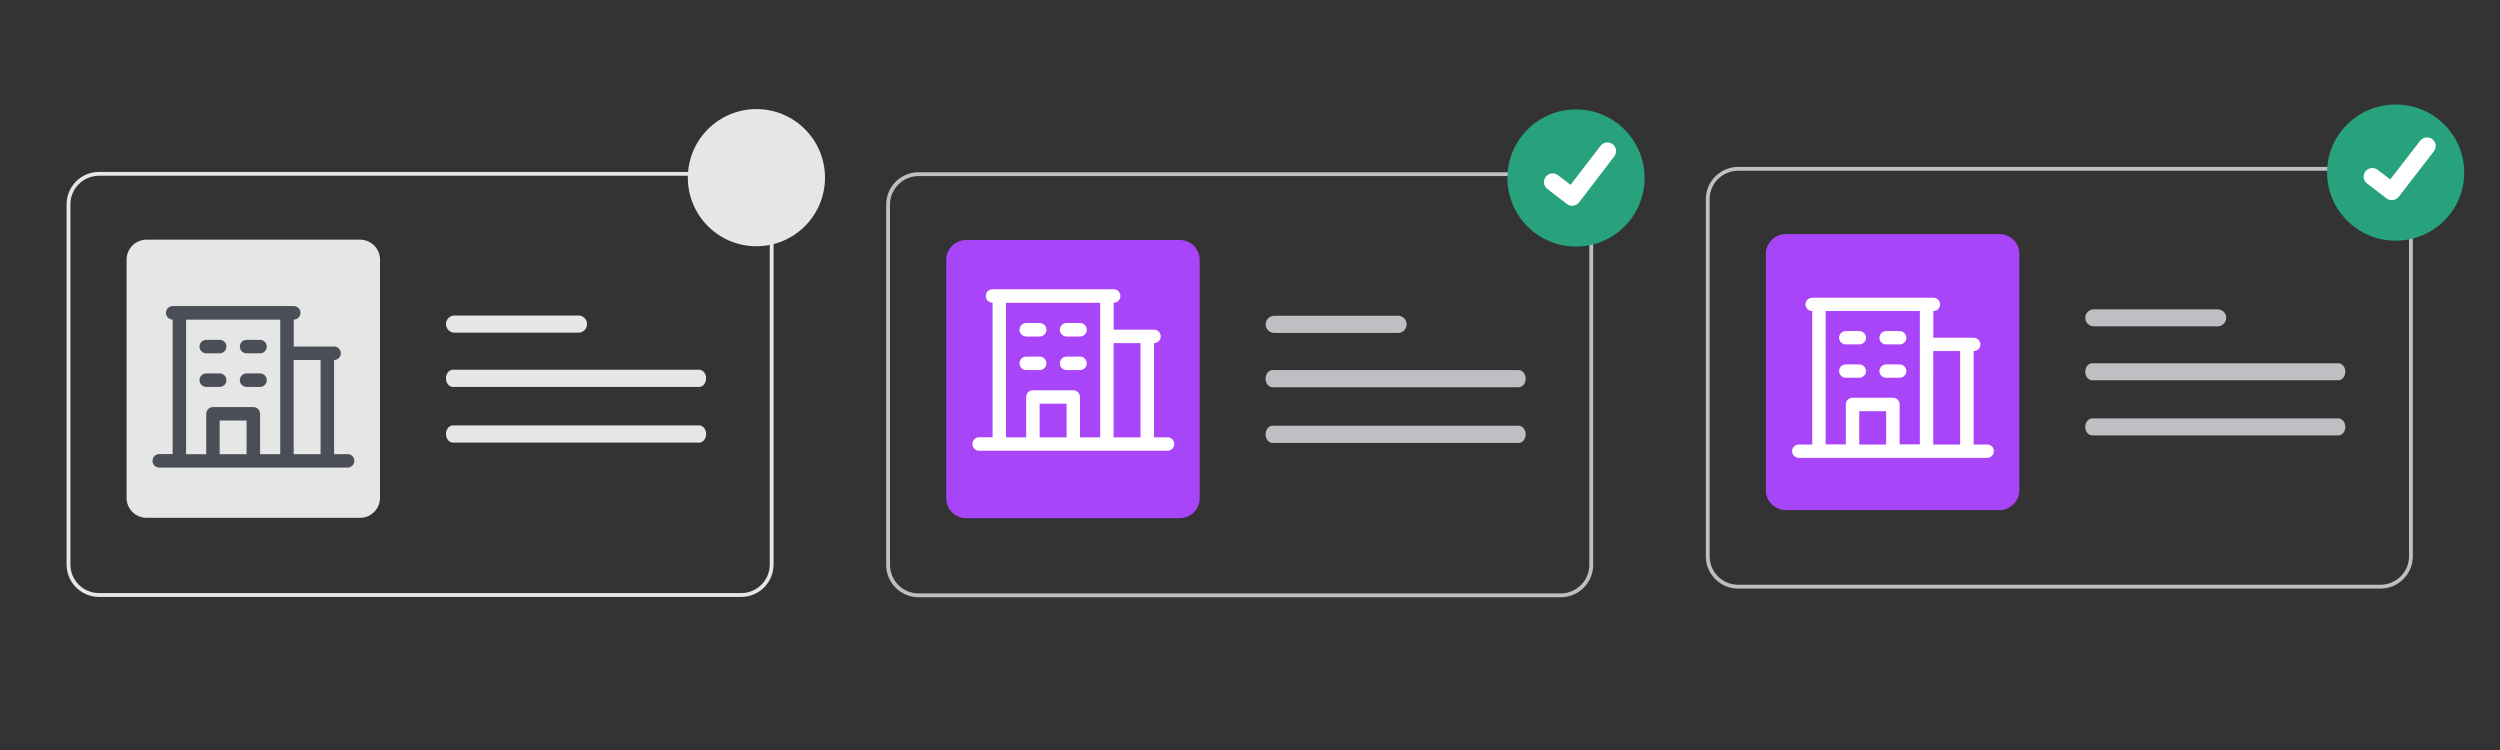 <svg id="Layer_1" xmlns="http://www.w3.org/2000/svg" version="1.1" viewBox="0 0 300 90"><rect x="0" y="0" width="300" height="90" fill="#333333" stroke="none"/><defs><style>.st0{fill:#bdbfc3}.st1{fill:#a945f8}.st2{fill:#fff}.st3{fill:#27a27d}.st5{fill:#e6e6e6}</style></defs><path class="st0" d="M285.65 70.63h-77.06c-2.15 0-3.89-1.73-3.89-3.86V23.89c0-2.13 1.74-3.85 3.89-3.86h77.06c2.15 0 3.89 1.73 3.89 3.86v42.88c0 2.13-1.74 3.85-3.89 3.86Zm-77.06-50.14c-1.89 0-3.43 1.52-3.43 3.4v42.88c0 1.88 1.54 3.4 3.43 3.4h77.06c1.89 0 3.43-1.52 3.43-3.4V23.89c0-1.88-1.54-3.4-3.43-3.4h-77.06Z"/><path class="st0" d="M266.12 37.12h-14.86c-.57 0-1.03.46-1.03 1.02s.46 1.02 1.03 1.02h14.86c.57 0 1.03-.46 1.03-1.02s-.46-1.02-1.03-1.02ZM280.61 43.59h-29.55c-.46 0-.83.46-.83 1.02s.37 1.02.83 1.02h29.55c.46 0 .83-.46.83-1.02s-.37-1.02-.83-1.02ZM280.61 50.21h-29.55c-.46 0-.83.46-.83 1.02s.37 1.02.83 1.02h29.55c.46 0 .83-.46.83-1.02s-.37-1.02-.83-1.02Z"/><path class="st1" d="M239.92 61.21h-25.61a2.39 2.39 0 0 1-2.4-2.38V30.47a2.39 2.39 0 0 1 2.4-2.38h25.61c1.33 0 2.4 1.07 2.4 2.38v28.36a2.39 2.39 0 0 1-2.4 2.38Z"/><ellipse class="st3" cx="287.48" cy="20.71" rx="8.23" ry="8.17"/><path class="st2" d="M287.02 24.02c-.22 0-.44-.07-.62-.21h-.01l-2.34-1.79c-.46-.35-.55-.99-.2-1.45.35-.45 1-.54 1.46-.2l1.52 1.16 3.59-4.64c.35-.45 1-.54 1.46-.19l-.02.03.02-.03c.46.35.54 1 .19 1.45l-4.22 5.46c-.2.26-.5.4-.83.4ZM238.45 53.34h-1.61V42.13c.45 0 .81-.36.81-.8s-.36-.8-.81-.8H232v-3.2c.45 0 .81-.36.81-.8s-.36-.8-.81-.8h-14.53c-.45 0-.81.36-.81.8s.36.8.81.8v16.01h-1.61c-.45 0-.81.36-.81.8s.36.8.81.8h22.6c.45 0 .81-.36.81-.8s-.36-.8-.81-.8Zm-3.23-11.21v11.21h-3.23V42.13h3.23Zm-16.14-4.81h11.3v16.01h-2.42v-4.8c0-.44-.36-.8-.81-.8h-4.84c-.45 0-.81.36-.81.8v4.8h-2.42V37.32Zm7.26 16.02h-3.23v-4h3.23v4Zm-5.65-12.81c0-.44.36-.8.81-.8h1.61c.45 0 .81.36.81.8s-.36.8-.81.8h-1.61c-.45 0-.81-.36-.81-.8Zm4.84 0c0-.44.36-.8.81-.8h1.61c.45 0 .81.36.81.8s-.36.8-.81.8h-1.61c-.45 0-.81-.36-.81-.8Zm-4.84 4c0-.44.36-.8.81-.8h1.61c.45 0 .81.36.81.8s-.36.8-.81.8h-1.61c-.45 0-.81-.36-.81-.8Zm4.84 0c0-.44.36-.8.81-.8h1.61c.45 0 .81.36.81.8s-.36.8-.81.8h-1.61c-.45 0-.81-.36-.81-.8Z"/><path class="st0" d="M187.29 71.67h-77.06c-2.15 0-3.89-1.74-3.89-3.89V24.56c0-2.15 1.74-3.89 3.89-3.89h77.06c2.15 0 3.89 1.74 3.89 3.89v43.22c0 2.15-1.74 3.89-3.89 3.89Zm-77.06-50.54c-1.89 0-3.43 1.54-3.43 3.43v43.22c0 1.89 1.54 3.43 3.43 3.43h77.06c1.89 0 3.43-1.54 3.43-3.43V24.56c0-1.89-1.54-3.43-3.43-3.43h-77.06Z"/><path class="st0" d="M167.77 37.89h-14.86c-.57 0-1.03.46-1.03 1.03s.46 1.03 1.03 1.03h14.86c.57 0 1.03-.46 1.03-1.03s-.46-1.03-1.03-1.03ZM182.25 44.41H152.7c-.46 0-.83.46-.83 1.03s.37 1.03.83 1.03h29.55c.46 0 .83-.46.83-1.03s-.37-1.03-.83-1.03ZM182.25 51.09H152.7c-.46 0-.83.46-.83 1.03s.37 1.03.83 1.03h29.55c.46 0 .83-.46.83-1.03s-.37-1.03-.83-1.03Z"/><path class="st1" d="M141.56 62.18h-25.61a2.4 2.4 0 0 1-2.4-2.4V31.2a2.4 2.4 0 0 1 2.4-2.4h25.61a2.4 2.4 0 0 1 2.4 2.4v28.58a2.4 2.4 0 0 1-2.4 2.4Z"/><circle class="st3" cx="189.12" cy="21.36" r="8.23"/><path class="st2" d="M188.66 24.69c-.22 0-.44-.07-.62-.21h-.01l-2.34-1.8c-.46-.35-.55-1-.2-1.46.35-.46 1-.55 1.46-.2l1.52 1.16 3.59-4.68c.35-.46 1-.54 1.46-.19s-.02.03-.02.03l.02-.03c.46.35.54 1 .19 1.46l-4.22 5.51c-.2.26-.5.41-.83.41ZM140.09 52.48h-1.61v-11.3c.45 0 .81-.36.81-.81s-.36-.81-.81-.81h-4.84v-3.23c.45 0 .81-.36.81-.81s-.36-.81-.81-.81h-14.53c-.45 0-.81.36-.81.81s.36.81.81.81v16.14h-1.61c-.45 0-.81.36-.81.81s.36.81.81.81h22.6c.45 0 .81-.36.81-.81s-.36-.81-.81-.81Zm-3.23-11.3v11.3h-3.23v-11.3h3.23Zm-16.14-4.84h11.3v16.14h-2.42v-4.84c0-.45-.36-.81-.81-.81h-4.84c-.45 0-.81.36-.81.81v4.84h-2.42V36.34Zm7.27 16.14h-3.23v-4.04h3.23v4.04Zm-5.65-12.91c0-.45.36-.81.81-.81h1.61c.45 0 .81.36.81.81s-.36.81-.81.81h-1.61c-.45 0-.81-.36-.81-.81Zm4.84 0c0-.45.36-.81.81-.81h1.61c.45 0 .81.36.81.81s-.36.81-.81.81h-1.61c-.45 0-.81-.36-.81-.81Zm-4.84 4.03c0-.45.36-.81.81-.81h1.61c.45 0 .81.36.81.81s-.36.81-.81.81h-1.61c-.45 0-.81-.36-.81-.81Zm4.84 0c0-.45.36-.81.81-.81h1.61c.45 0 .81.36.81.81s-.36.81-.81.81h-1.61c-.45 0-.81-.36-.81-.81Z"/><path class="st5" d="M88.94 71.63H11.88c-2.15 0-3.89-1.74-3.89-3.89V24.52c0-2.15 1.74-3.89 3.89-3.89h77.06c2.15 0 3.89 1.74 3.89 3.89v43.22c0 2.15-1.74 3.89-3.89 3.89ZM11.88 21.09c-1.89 0-3.43 1.54-3.43 3.43v43.22c0 1.89 1.54 3.43 3.43 3.43h77.06c1.89 0 3.43-1.54 3.43-3.43V24.52c0-1.89-1.54-3.43-3.43-3.43H11.88Z"/><path class="st5" d="M69.41 37.86H54.55c-.57 0-1.03.46-1.03 1.03s.46 1.03 1.03 1.03h14.86c.57 0 1.03-.46 1.03-1.03s-.46-1.03-1.03-1.03ZM83.9 44.37H54.35c-.46 0-.83.46-.83 1.03s.37 1.03.83 1.03H83.9c.46 0 .83-.46.83-1.03s-.37-1.03-.83-1.03ZM83.9 51.05H54.35c-.46 0-.83.46-.83 1.03s.37 1.03.83 1.03H83.9c.46 0 .83-.46.83-1.03s-.37-1.03-.83-1.03ZM43.2 62.14H17.59a2.4 2.4 0 0 1-2.4-2.4V31.16a2.4 2.4 0 0 1 2.4-2.4H43.2a2.4 2.4 0 0 1 2.4 2.4v28.58a2.4 2.4 0 0 1-2.4 2.4Z"/><circle class="st5" cx="90.77" cy="21.32" r="8.23"/><path d="M41.7 54.5h-1.61V43.2c.45 0 .81-.36.81-.81s-.36-.81-.81-.81h-4.84v-3.23c.45 0 .81-.36.81-.81s-.36-.81-.81-.81H20.72c-.45 0-.81.36-.81.81s.36.81.81.81v16.14h-1.61c-.45 0-.81.36-.81.81s.36.81.81.81h22.6c.45 0 .81-.36.81-.81s-.36-.81-.81-.81Zm-3.23-11.3v11.3h-3.23V43.2h3.23Zm-16.14-4.84h11.3V54.5h-2.42v-4.84c0-.45-.36-.81-.81-.81h-4.84c-.45 0-.81.36-.81.81v4.84h-2.42V38.36Zm7.26 16.14h-3.23v-4.04h3.23v4.04Zm-5.65-12.91c0-.45.36-.81.81-.81h1.61c.45 0 .81.36.81.81s-.36.81-.81.81h-1.61c-.45 0-.81-.36-.81-.81Zm4.84 0c0-.45.36-.81.81-.81h1.61c.45 0 .81.36.81.81s-.36.81-.81.81h-1.61c-.45 0-.81-.36-.81-.81Zm-4.84 4.03c0-.45.36-.81.81-.81h1.61c.45 0 .81.36.81.81s-.36.81-.81.81h-1.61c-.45 0-.81-.36-.81-.81Zm4.84 0c0-.45.36-.81.81-.81h1.61c.45 0 .81.36.81.81s-.36.81-.81.81h-1.61c-.45 0-.81-.36-.81-.81Z" style="fill:#4a4e56"/></svg>
